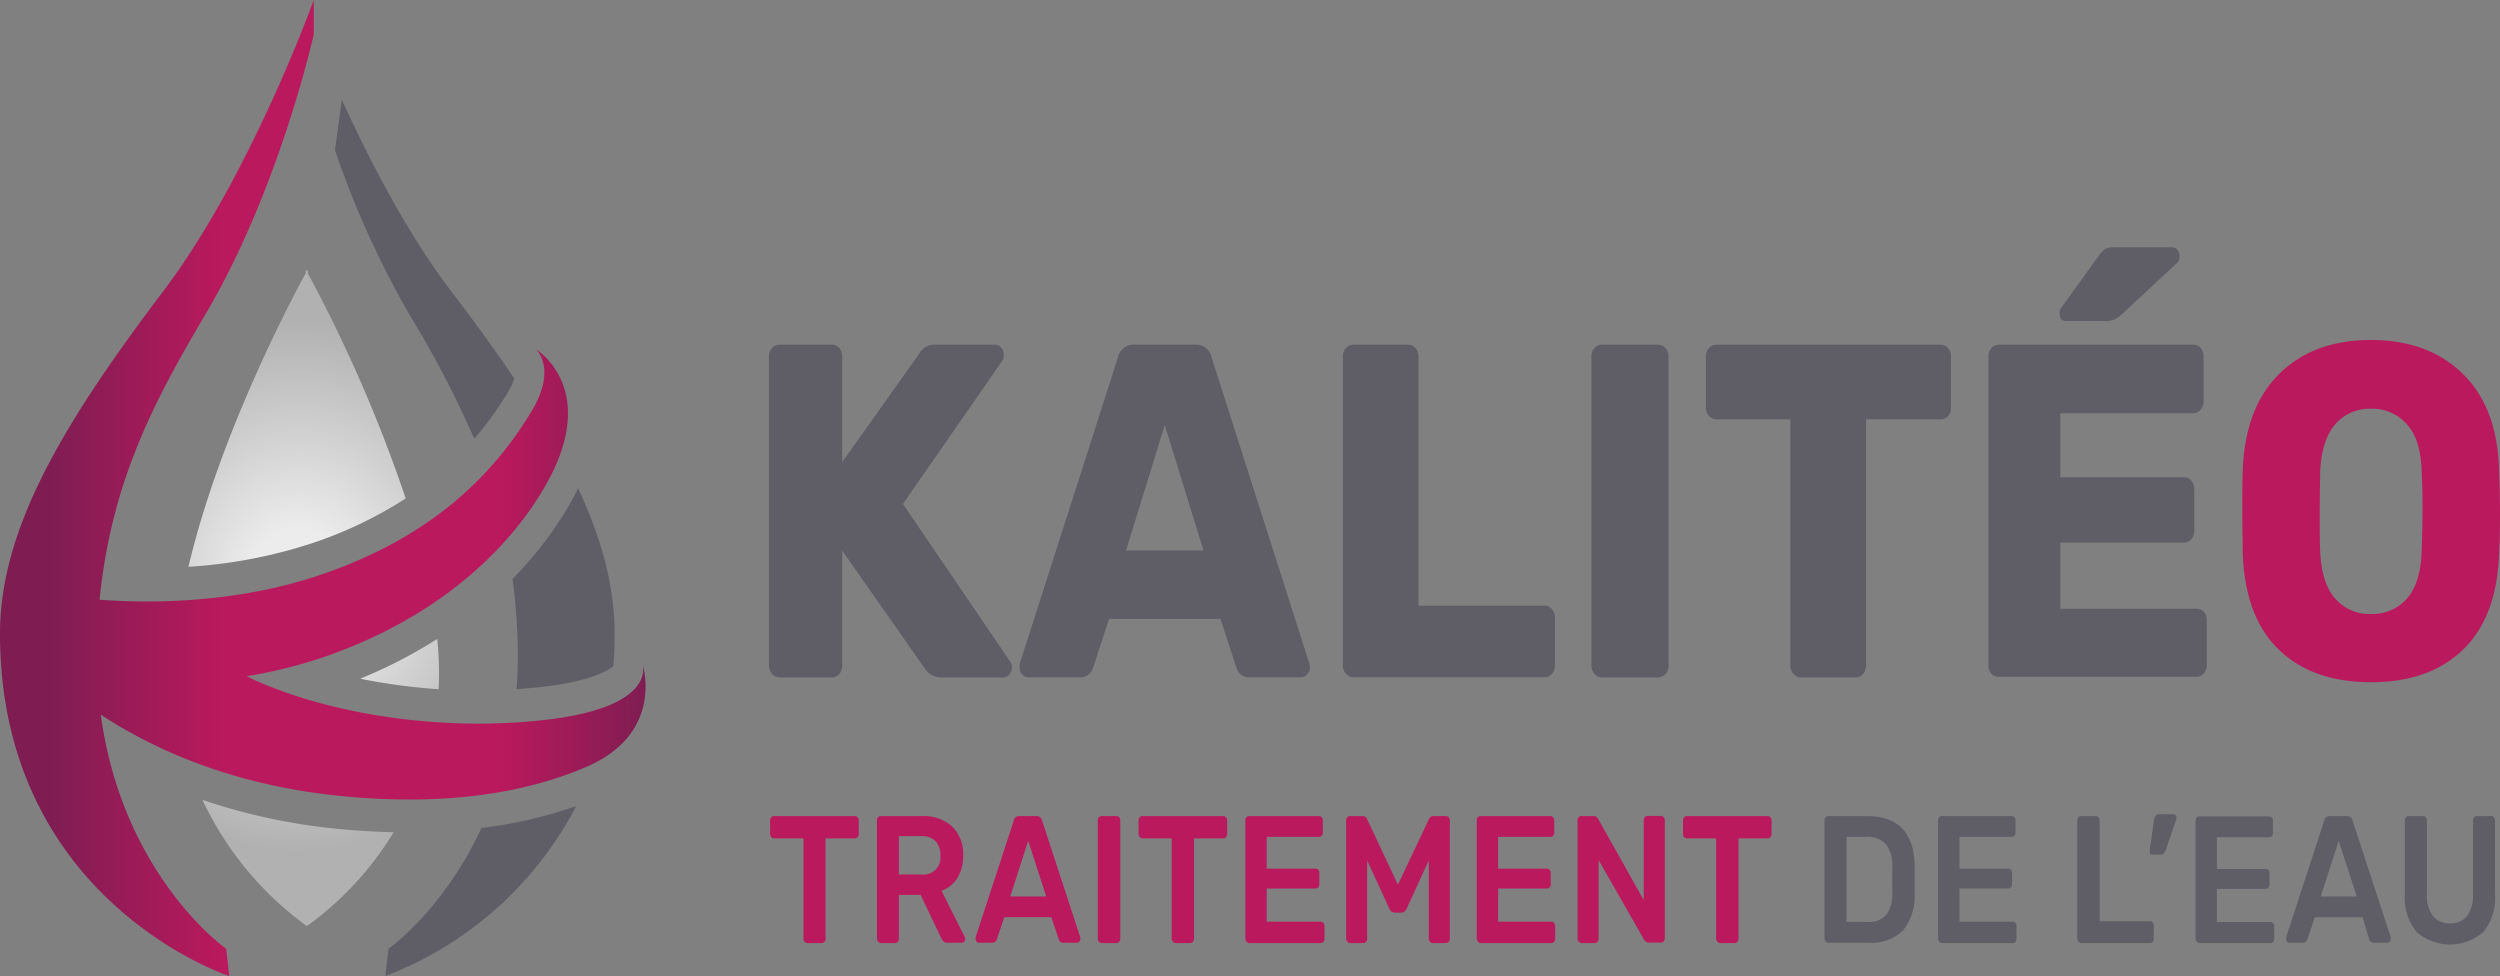 <svg xmlns="http://www.w3.org/2000/svg" xmlns:xlink="http://www.w3.org/1999/xlink" viewBox="0 0 314.27 122.7"><rect x="0" y="0" width="314.27" height="122.7" fill="#808080" stroke="none"/><defs><style>.cls-1{fill:#bb195d;}.cls-2{fill:#5f5e67;}.cls-3{fill:url(#Dégradé_sans_nom_31);}.cls-4{fill:url(#Dégradé_sans_nom_3);}.cls-5{fill:url(#Dégradé_sans_nom_3-2);}</style><radialGradient id="Dégradé_sans_nom_31" cx="30.29" cy="74.43" r="31.76" gradientTransform="translate(0 -32.02) scale(1.24 1.42)" gradientUnits="userSpaceOnUse"><stop offset="0.16" stop-color="#ececec"/><stop offset="0.74" stop-color="#b1b1b1"/></radialGradient><linearGradient id="Dégradé_sans_nom_3" x1="80.76" y1="83.48" x2="80.79" y2="83.48" gradientUnits="userSpaceOnUse"><stop offset="0.08" stop-color="#7f1d52"/><stop offset="0.35" stop-color="#bb195d"/><stop offset="0.77" stop-color="#bb195d"/><stop offset="1" stop-color="#7f1d52"/></linearGradient><linearGradient id="Dégradé_sans_nom_3-2" x1="0" y1="61.35" x2="81.14" y2="61.35" xlink:href="#Dégradé_sans_nom_3"/></defs><g id="Calque_2" data-name="Calque 2"><g id="Calque_1-2" data-name="Calque 1"><path class="cls-1" d="M101.12,118.35A.55.55,0,0,1,101,118V105.39H97.29a.47.47,0,0,1-.34-.16.6.6,0,0,1-.14-.39v-1.68a.65.65,0,0,1,.13-.41.43.43,0,0,1,.35-.16h10.16a.46.46,0,0,1,.36.16.6.6,0,0,1,.14.41v1.68a.6.6,0,0,1-.14.39.5.5,0,0,1-.36.16h-3.67V118a.55.55,0,0,1-.14.39.46.46,0,0,1-.35.16h-1.84A.44.44,0,0,1,101.12,118.35Z"/><path class="cls-1" d="M110.38,118.35a.55.55,0,0,1-.14-.39v-14.8a.59.59,0,0,1,.13-.41.4.4,0,0,1,.34-.16h5.16a5.32,5.32,0,0,1,3.81,1.3,4.77,4.77,0,0,1,1.39,3.68,5.18,5.18,0,0,1-.71,2.79,4,4,0,0,1-2,1.62l2.91,5.8a.61.61,0,0,1,.06.25.49.49,0,0,1-.13.34.42.42,0,0,1-.29.14h-1.81a.7.7,0,0,1-.49-.16,1.53,1.53,0,0,1-.31-.46l-2.57-5.39H113V118a.59.59,0,0,1-.13.39.43.43,0,0,1-.34.16h-1.82A.44.44,0,0,1,110.38,118.35Zm5.43-8.42a2.14,2.14,0,0,0,2.41-2.38,2.47,2.47,0,0,0-.61-1.8,2.38,2.38,0,0,0-1.8-.64H113v4.82Z"/><path class="cls-1" d="M122.77,118.37a.45.45,0,0,1-.13-.34l0-.2,4.8-14.67a.66.66,0,0,1,.7-.57h2.17a.7.7,0,0,1,.69.57l4.8,14.67a.53.53,0,0,1,0,.2.49.49,0,0,1-.12.34.37.37,0,0,1-.28.14h-1.73a.57.57,0,0,1-.4-.14.7.7,0,0,1-.18-.29l-.93-2.78h-5.91l-.94,2.78a.59.59,0,0,1-.58.43h-1.73A.4.4,0,0,1,122.77,118.37Zm8.75-5.68-2.27-7-2.25,7Z"/><path class="cls-1" d="M138.13,118.35A.6.6,0,0,1,138,118V103.13a.56.56,0,0,1,.14-.39.46.46,0,0,1,.34-.15h1.87a.43.43,0,0,1,.35.15.56.56,0,0,1,.13.39V118a.59.59,0,0,1-.13.39.43.43,0,0,1-.35.16h-1.87A.47.47,0,0,1,138.13,118.35Z"/><path class="cls-1" d="M147.43,118.35a.6.6,0,0,1-.14-.39V105.39h-3.68a.46.46,0,0,1-.34-.16.6.6,0,0,1-.14-.39v-1.68a.59.59,0,0,1,.13-.41.42.42,0,0,1,.35-.16h10.15a.44.44,0,0,1,.36.16.55.55,0,0,1,.14.41v1.68a.55.55,0,0,1-.14.39.47.47,0,0,1-.36.16H150.1V118a.6.6,0,0,1-.14.39.47.47,0,0,1-.36.16h-1.83A.46.46,0,0,1,147.43,118.35Z"/><path class="cls-1" d="M156.69,118.35a.6.6,0,0,1-.14-.39v-14.8a.59.59,0,0,1,.13-.41.42.42,0,0,1,.35-.16h8.76a.44.44,0,0,1,.36.16.6.6,0,0,1,.14.41v1.5a.57.57,0,0,1-.14.4.45.45,0,0,1-.36.14h-6.55v4h6.11a.46.46,0,0,1,.36.15.57.57,0,0,1,.14.4v1.41a.56.56,0,0,1-.14.39.46.46,0,0,1-.36.15h-6.11v4.16H166a.47.47,0,0,1,.36.16.62.62,0,0,1,.14.41V118a.57.57,0,0,1-.14.4.46.46,0,0,1-.36.15H157A.46.46,0,0,1,156.69,118.35Z"/><path class="cls-1" d="M169.36,118.36a.53.53,0,0,1-.14-.4v-14.8a.55.55,0,0,1,.14-.41.43.43,0,0,1,.35-.16h1.58a.6.6,0,0,1,.59.43l3.85,8.19,3.88-8.19a.63.63,0,0,1,.6-.43h1.55a.44.44,0,0,1,.36.16.6.6,0,0,1,.14.41V118a.57.57,0,0,1-.14.4.46.46,0,0,1-.36.15h-1.67a.46.46,0,0,1-.34-.16.6.6,0,0,1-.14-.39v-9.84l-2.79,6.07a.77.77,0,0,1-.67.5h-.82a.77.77,0,0,1-.68-.5l-2.79-6.07V118a.59.59,0,0,1-.13.39.43.43,0,0,1-.34.16h-1.68A.45.45,0,0,1,169.36,118.36Z"/><path class="cls-1" d="M185.78,118.35a.6.6,0,0,1-.14-.39v-14.8a.65.65,0,0,1,.13-.41.43.43,0,0,1,.35-.16h8.76a.44.44,0,0,1,.36.16.6.6,0,0,1,.14.41v1.5a.57.57,0,0,1-.14.4.45.45,0,0,1-.36.14h-6.55v4h6.12a.45.45,0,0,1,.35.15.53.53,0,0,1,.14.4v1.41a.52.52,0,0,1-.14.39.45.45,0,0,1-.35.15h-6.12v4.16H195a.47.47,0,0,1,.36.16.62.62,0,0,1,.14.41V118a.57.57,0,0,1-.14.4.46.46,0,0,1-.36.15h-8.92A.47.47,0,0,1,185.78,118.35Z"/><path class="cls-1" d="M198.45,118.35a.55.55,0,0,1-.14-.39v-14.8a.59.59,0,0,1,.13-.41.41.41,0,0,1,.35-.16h1.53a.53.53,0,0,1,.36.1,1.43,1.43,0,0,1,.22.26l5.73,10.19v-10a.59.59,0,0,1,.13-.41.42.42,0,0,1,.35-.16h1.67a.44.44,0,0,1,.36.16.6.6,0,0,1,.14.41v14.78a.62.62,0,0,1-.14.41.46.46,0,0,1-.34.16h-1.55a.68.68,0,0,1-.58-.37l-5.71-10V118a.57.57,0,0,1-.14.4.49.49,0,0,1-.36.15h-1.67A.44.44,0,0,1,198.45,118.35Z"/><path class="cls-1" d="M215.87,118.35a.6.6,0,0,1-.14-.39V105.39h-3.68a.44.44,0,0,1-.34-.16.6.6,0,0,1-.14-.39v-1.68a.59.59,0,0,1,.13-.41.42.42,0,0,1,.35-.16H222.2a.44.44,0,0,1,.36.16.6.6,0,0,1,.14.41v1.68a.6.6,0,0,1-.14.39.47.47,0,0,1-.36.16h-3.66V118a.6.6,0,0,1-.14.39.47.47,0,0,1-.36.16h-1.83A.46.46,0,0,1,215.87,118.35Z"/><path class="cls-2" d="M229.49,118.35a.6.6,0,0,1-.14-.39v-14.8a.59.59,0,0,1,.13-.41.42.42,0,0,1,.35-.16h4.86q5.85,0,6,6.18c0,.88,0,1.48,0,1.78s0,.87,0,1.75a7,7,0,0,1-1.49,4.7,5.75,5.75,0,0,1-4.38,1.51h-5A.46.46,0,0,1,229.49,118.35Zm5.2-2.46a3,3,0,0,0,2.41-.85,4.39,4.39,0,0,0,.77-2.81c0-.91,0-1.48,0-1.7s0-.81,0-1.69a4.19,4.19,0,0,0-.82-2.75,3.15,3.15,0,0,0-2.46-.89h-2.47v10.69Z"/><path class="cls-2" d="M243.77,118.35a.55.55,0,0,1-.14-.39v-14.8a.59.59,0,0,1,.13-.41.41.41,0,0,1,.35-.16h8.76a.46.46,0,0,1,.36.16.6.6,0,0,1,.14.41v1.5a.57.57,0,0,1-.14.4.48.48,0,0,1-.36.14h-6.55v4h6.11a.46.46,0,0,1,.36.15.57.57,0,0,1,.14.4v1.41a.56.56,0,0,1-.14.39.46.46,0,0,1-.36.15h-6.11v4.16H253a.5.5,0,0,1,.36.16.61.61,0,0,1,.13.41V118a.57.57,0,0,1-.13.4.49.49,0,0,1-.36.15h-8.92A.44.44,0,0,1,243.77,118.35Z"/><path class="cls-2" d="M261.27,118.35a.6.6,0,0,1-.14-.39V103.13a.56.56,0,0,1,.14-.39.45.45,0,0,1,.34-.15h1.85a.44.44,0,0,1,.35.15.56.56,0,0,1,.13.39V115.8h6.31a.44.44,0,0,1,.36.16.62.62,0,0,1,.14.41V118a.57.57,0,0,1-.14.4.46.46,0,0,1-.36.15h-8.64A.46.46,0,0,1,261.27,118.35Z"/><path class="cls-2" d="M270.31,107.3a.54.54,0,0,1-.08-.37l.54-3.84a1,1,0,0,1,.2-.52.51.51,0,0,1,.44-.21h1.83a.33.33,0,0,1,.25.13.43.43,0,0,1,.11.28,1,1,0,0,1-.06.32l-1.28,3.75a1.44,1.44,0,0,1-.26.43.47.47,0,0,1-.39.16h-1A.33.33,0,0,1,270.31,107.3Z"/><path class="cls-2" d="M276.13,118.35A.55.55,0,0,1,276,118v-14.8a.59.59,0,0,1,.13-.41.4.4,0,0,1,.34-.16h8.77a.43.43,0,0,1,.35.16.55.55,0,0,1,.14.41v1.5a.53.53,0,0,1-.14.4.45.45,0,0,1-.35.14h-6.56v4h6.12a.49.49,0,0,1,.36.15.57.57,0,0,1,.13.4v1.41a.56.56,0,0,1-.13.39.49.49,0,0,1-.36.15h-6.12v4.16h6.71a.47.47,0,0,1,.36.16.57.57,0,0,1,.14.41V118a.53.53,0,0,1-.14.4.46.46,0,0,1-.36.15h-8.92A.44.44,0,0,1,276.13,118.35Z"/><path class="cls-2" d="M287.5,118.37a.49.49,0,0,1-.12-.34l0-.2,4.79-14.67a.67.67,0,0,1,.7-.57h2.17a.7.7,0,0,1,.7.57l4.8,14.67a.88.88,0,0,1,0,.2.49.49,0,0,1-.12.34.37.37,0,0,1-.28.14h-1.73a.54.54,0,0,1-.4-.14.7.7,0,0,1-.18-.29L297,115.3H291l-.94,2.78a.58.58,0,0,1-.57.43h-1.74A.42.42,0,0,1,287.5,118.37Zm8.76-5.68-2.27-7-2.25,7Z"/><path class="cls-2" d="M303.8,117.17a6.71,6.71,0,0,1-1.49-4.76v-9.25a.59.59,0,0,1,.13-.41.42.42,0,0,1,.35-.16h1.81a.42.42,0,0,1,.35.16.65.65,0,0,1,.13.41v9.25a4.24,4.24,0,0,0,.75,2.74,2.63,2.63,0,0,0,2.15.92,2.6,2.6,0,0,0,2.15-.92,4.31,4.31,0,0,0,.74-2.74v-9.25a.6.6,0,0,1,.14-.41.44.44,0,0,1,.36-.16h1.79a.42.42,0,0,1,.35.16.59.59,0,0,1,.13.41v9.25a6.7,6.7,0,0,1-1.48,4.76,6.38,6.38,0,0,1-8.36,0Z"/><path class="cls-2" d="M97.05,84.71a1.55,1.55,0,0,1-.39-1V44.83a1.52,1.52,0,0,1,.39-1.08,1.24,1.24,0,0,1,.92-.42h6.59a1.17,1.17,0,0,1,.94.42,1.56,1.56,0,0,1,.37,1.08V58.09l9.68-13.62a2.16,2.16,0,0,1,2-1.14h7.54a1,1,0,0,1,.78.39,1.35,1.35,0,0,1,.31.87,1.52,1.52,0,0,1-.15.71L113.51,63.35,127,83.19a1.07,1.07,0,0,1,.21.72,1.35,1.35,0,0,1-.32.86,1,1,0,0,1-.78.39h-7.8A2.5,2.5,0,0,1,116.23,84L105.87,69.21V83.67a1.55,1.55,0,0,1-.37,1.07,1.17,1.17,0,0,1-.94.42H98A1.2,1.2,0,0,1,97.05,84.71Z"/><path class="cls-2" d="M128.5,84.77a1.27,1.27,0,0,1-.34-.86,2.34,2.34,0,0,1,.05-.54L140.51,45a2.19,2.19,0,0,1,.68-1.2,1.93,1.93,0,0,1,1.36-.48h7.74a1.93,1.93,0,0,1,1.36.48,2.19,2.19,0,0,1,.68,1.2l12.25,38.36.1.54a1.27,1.27,0,0,1-.34.86,1.05,1.05,0,0,1-.81.39h-6.44a1.65,1.65,0,0,1-1.67-1.25l-2-6.1h-14l-2,6.1a1.67,1.67,0,0,1-1.73,1.25h-6.43A1,1,0,0,1,128.5,84.77Zm22.79-15.56-4.87-15.78-4.87,15.78Z"/><path class="cls-2" d="M169.21,84.71a1.51,1.51,0,0,1-.4-1V44.83a1.49,1.49,0,0,1,.4-1.08,1.2,1.2,0,0,1,.91-.42H177a1.19,1.19,0,0,1,.94.42,1.61,1.61,0,0,1,.37,1.08V76.14h15.85a1.16,1.16,0,0,1,.94.45,1.63,1.63,0,0,1,.37,1.1v6a1.58,1.58,0,0,1-.37,1,1.16,1.16,0,0,1-.94.45H170.12A1.17,1.17,0,0,1,169.21,84.71Z"/><path class="cls-2" d="M200.44,84.71a1.55,1.55,0,0,1-.39-1V44.83a1.52,1.52,0,0,1,.39-1.08,1.22,1.22,0,0,1,.92-.42h7a1.3,1.3,0,0,1,1,.42,1.52,1.52,0,0,1,.39,1.08V83.67a1.52,1.52,0,0,1-.39,1.07,1.3,1.3,0,0,1-1,.42h-7A1.19,1.19,0,0,1,200.44,84.71Z"/><path class="cls-2" d="M225.45,84.71a1.55,1.55,0,0,1-.39-1v-31h-9.31a1.21,1.21,0,0,1-.92-.44,1.55,1.55,0,0,1-.39-1.05V44.83a1.52,1.52,0,0,1,.39-1.08,1.22,1.22,0,0,1,.92-.42h28.14a1.21,1.21,0,0,1,1,.42,1.6,1.6,0,0,1,.36,1.08v6.39a1.6,1.6,0,0,1-.36,1.08,1.23,1.23,0,0,1-1,.41h-9.31v31a1.62,1.62,0,0,1-.36,1,1.17,1.17,0,0,1-.95.45h-6.9A1.19,1.19,0,0,1,225.45,84.71Z"/><path class="cls-2" d="M250.36,84.71a1.51,1.51,0,0,1-.4-1V44.83a1.49,1.49,0,0,1,.4-1.08,1.2,1.2,0,0,1,.91-.42h24.44a1.2,1.2,0,0,1,.94.42,1.6,1.6,0,0,1,.36,1.08v5.61a1.63,1.63,0,0,1-.36,1.05,1.17,1.17,0,0,1-.94.45H259V60h15.53a1.17,1.17,0,0,1,.95.45,1.72,1.72,0,0,1,.36,1.11v5.2a1.62,1.62,0,0,1-.36,1,1.17,1.17,0,0,1-.95.45H259v8.31h17.1a1.23,1.23,0,0,1,.95.41,1.6,1.6,0,0,1,.36,1.08v5.62a1.62,1.62,0,0,1-.36,1,1.17,1.17,0,0,1-.95.45H251.27A1.17,1.17,0,0,1,250.36,84.71Zm8.55-45.32a1.17,1.17,0,0,1,.26-.78l4.61-6.39a3.18,3.18,0,0,1,.89-.93,2.1,2.1,0,0,1,1-.21H273a.88.88,0,0,1,.73.33,1.39,1.39,0,0,1,.26.87,1.08,1.08,0,0,1-.26.72l-7,6.51a4.09,4.09,0,0,1-.89.63,2.45,2.45,0,0,1-1.1.21h-5.07Q258.91,40.35,258.91,39.39Z"/><path class="cls-1" d="M286.43,81.63q-4.23-4.11-4.5-12.13c0-1.15-.05-2.86-.05-5.13s0-4.05.05-5.2q.27-7.89,4.58-12.16t11.54-4.27q7.21,0,11.56,4.27t4.55,12.16c.07,2.31.11,4,.11,5.2s0,2.82-.11,5.13q-.26,8-4.5,12.13t-11.61,4.13Q290.67,85.76,286.43,81.63Zm16.2-6.45q1.69-2,1.8-6c.07-2.31.1-4,.1-4.9s0-2.67-.1-4.9q-.1-4.07-1.83-6a5.77,5.77,0,0,0-4.55-2,5.69,5.69,0,0,0-4.53,2q-1.69,2-1.86,6c0,1.11-.05,2.75-.05,4.9s0,3.74.05,4.9q.16,4.06,1.84,6a5.63,5.63,0,0,0,4.55,2A5.74,5.74,0,0,0,302.63,75.18Z"/><path class="cls-2" d="M72.14,62.44a45.57,45.57,0,0,1-7.71,10.32c.27,2,.47,4.13.58,6.34a60.48,60.48,0,0,1-.07,7.53c1.1-.07,2.19-.17,3.26-.29,6.13-.7,8.27-2.06,8.91-2.61.1-1.32.15-2.68.15-4.09,0-6-1.66-12-4.59-18.26Z"/><path class="cls-2" d="M42.11,18.88a117.18,117.18,0,0,0,9.34,20.64,129.48,129.48,0,0,1,8.17,15.64,41,41,0,0,0,4.2-5.81,7.66,7.66,0,0,0,.83-1.76c-2.4-3.56-5.07-7.24-8-11.07-5.55-7.33-10.32-16.59-13.68-24Z"/><path class="cls-2" d="M60.52,104.08c-4.81,10.4-11.69,15.19-11.69,15.19l-.39,3.43a45.27,45.27,0,0,0,24-21.38A55.44,55.44,0,0,1,60.52,104.08Z"/><path class="cls-3" d="M55.19,84.63c0-1.4-.08-2.84-.22-4.31a60.93,60.93,0,0,1-9.7,5,75.63,75.63,0,0,0,9.87,1.32C55.17,86,55.19,85.3,55.19,84.63Z"/><path class="cls-3" d="M51,62.66A181.71,181.71,0,0,0,38.69,34.35v-.48l-.13.24-.13-.24v.48c-1.66,3-10.83,20.26-14.74,36.9a62.06,62.06,0,0,0,15.22-2.86A51.79,51.79,0,0,0,51,62.66Z"/><path class="cls-3" d="M41.91,104.14a75.16,75.16,0,0,1-16.46-3.59,41.15,41.15,0,0,0,13.13,15.87,40.52,40.52,0,0,0,10.91-11.8Q45.79,104.54,41.91,104.14Z"/><path class="cls-4" d="M80.79,83.54l0-.11Z"/><path class="cls-5" d="M80.79,83.54c.2.76.86,5.45-12.22,6.95C56,91.94,42.11,90,32,85.49L31,85a58.45,58.45,0,0,0,12.15-3.3C57.63,76.07,65.47,66.88,69,60.26c6.23-11.63-1.64-16.36-1.64-16.36s2.74,2.36-.55,7.82c-4.27,7.08-11.75,15.64-26.9,20.67-11.29,3.75-22.61,3.36-27.39,3C14,60.54,19.38,50.41,25.82,39.52c9.33-15.78,13.62-35.2,13.62-35.2l0-4.32S31.54,22,20.59,36.52C8.3,52.76,0,66.23,0,79.64,0,113.3,28.82,122.7,28.82,122.7l-.39-3.43s-13-9.11-15.76-29.43C19,94,28.71,98.56,42.25,100s23.92-.32,31.55-3.64C83,92.36,81.08,84.54,80.79,83.54Z"/></g></g></svg>